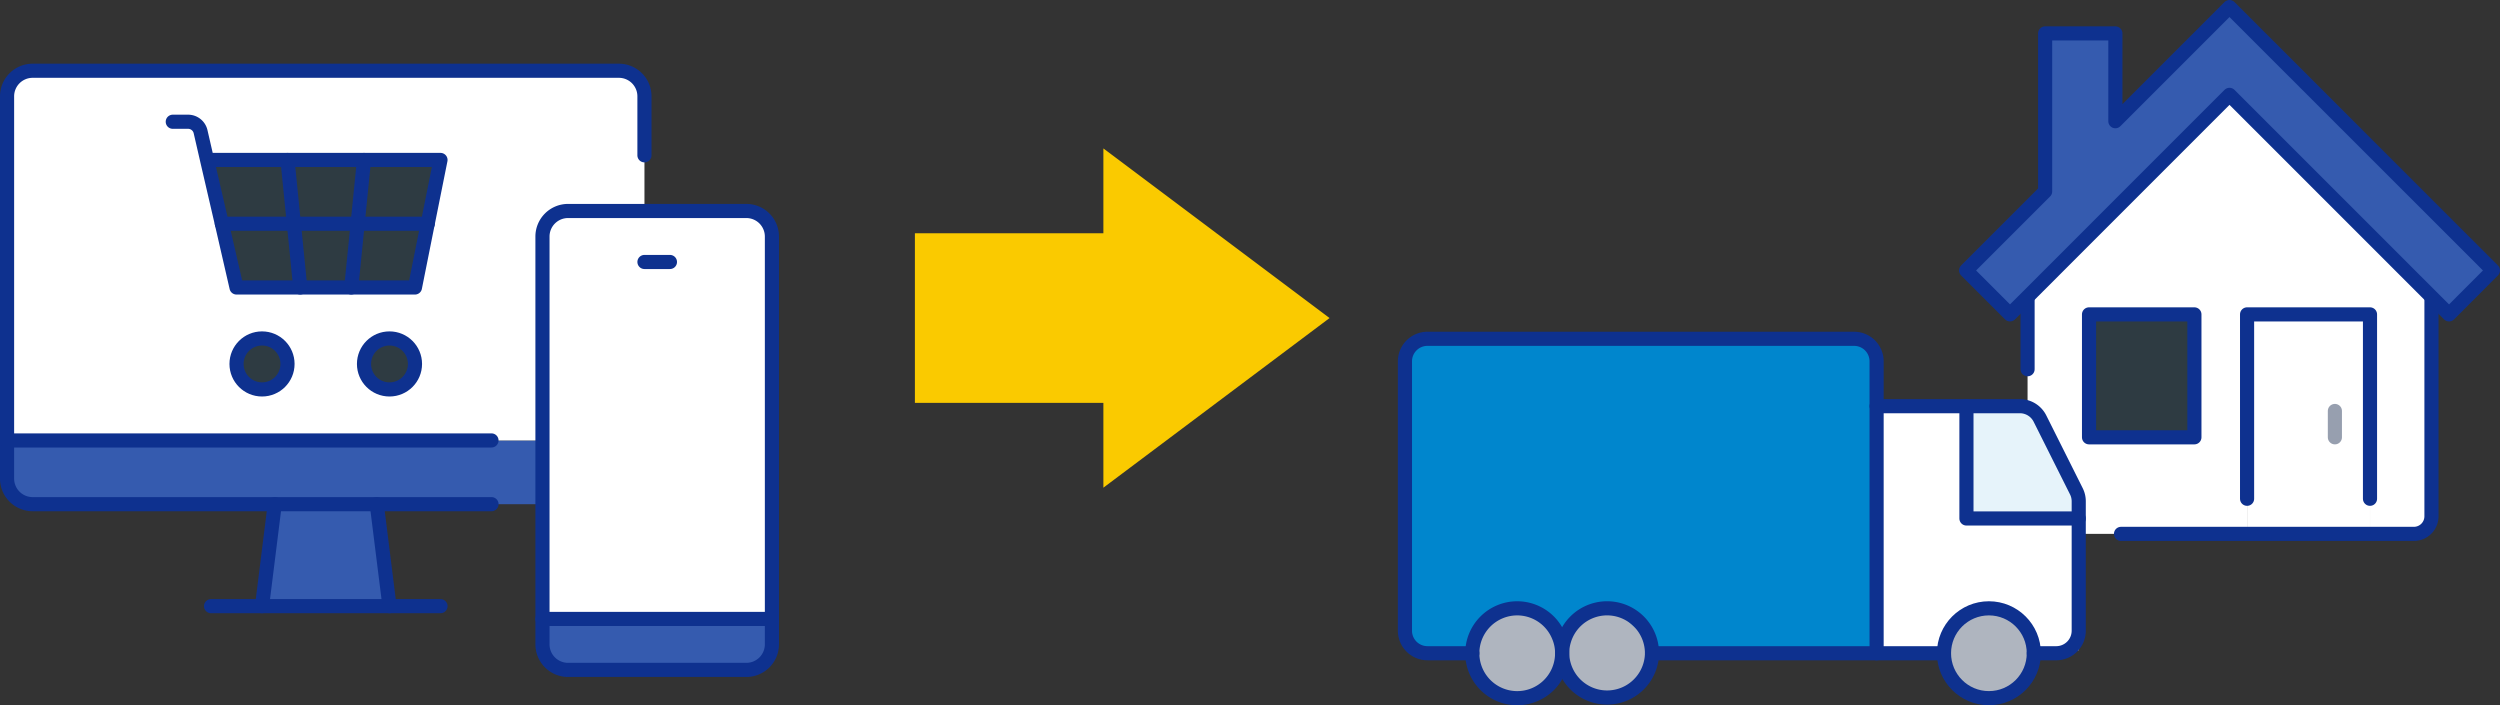 <svg xmlns="http://www.w3.org/2000/svg" width="265.287" height="74.836" viewBox="0 0 265.287 74.836">
  <rect x="0" y="0" width="265.287" height="74.836" fill="#333333" stroke="none"/>
  <g id="グループ_104434" data-name="グループ 104434" transform="translate(-54.856 -461.249)">
    <g id="グループ_104432" data-name="グループ 104432" transform="translate(1.941 1.201)">
      <g id="グループ_104427" data-name="グループ 104427" transform="translate(260.798 460.048)">
        <path id="パス_3488" data-name="パス 3488" d="M256.75,280.75v23.293h13.044V280.75Z" transform="translate(-226.185 -247.389)" fill="#fff"/>
        <path id="パス_3489" data-name="パス 3489" d="M80.043,104.043v23.293H58.613a1.869,1.869,0,0,1-1.863-1.863V102.18L78.18,80.75l21.43,21.43v23.293a1.869,1.869,0,0,1-1.863,1.863H93.088V104.043Zm-5.59,0H63.272v13.044H74.453Z" transform="translate(-49.478 -70.683)" fill="#fff"/>
        <path id="パス_3490" data-name="パス 3490" d="M56.654,28.7,52,33.361,50.132,31.5,28.7,10.067,7.272,31.5,5.409,33.361.75,28.7l8.386-8.386V3.545h7.454v9.317L28.7.75Z" fill="#355baf" stroke="rgba(0,0,0,0)" stroke-miterlimit="10" stroke-width="1"/>
        <rect id="長方形_30175" data-name="長方形 30175" width="11.181" height="13.044" transform="translate(13.794 33.361)" fill="#0086cd" opacity="0.1"/>
        <path id="パス_3491" data-name="パス 3491" d="M99.61,307.27v23.183a1.869,1.869,0,0,1-1.863,1.863H66.666" transform="translate(-49.478 -275.662)" fill="none" stroke="#0e318f" stroke-linecap="round" stroke-linejoin="round" stroke-width="1.5"/>
        <path id="パス_3492" data-name="パス 3492" d="M269.794,300.316V280.75H256.75v19.566" transform="translate(-226.185 -247.389)" fill="none" stroke="#0e318f" stroke-linecap="round" stroke-linejoin="round" stroke-width="1.5"/>
        <line id="線_786" data-name="線 786" y2="2.795" transform="translate(39.883 43.61)" fill="none" stroke="#979faf" stroke-linecap="round" stroke-linejoin="round" stroke-width="1.5"/>
        <rect id="長方形_30176" data-name="長方形 30176" width="11.181" height="13.044" transform="translate(13.794 33.361)" fill="none" stroke="#0e318f" stroke-linecap="round" stroke-linejoin="round" stroke-width="1.5"/>
        <path id="パス_3493" data-name="パス 3493" d="M50.132,31.5,52,33.361,56.654,28.7,28.7.75,16.589,12.863V3.545H9.136V20.316L.75,28.7l4.659,4.659L7.272,31.5,28.7,10.067Z" fill="none" stroke="#0e318f" stroke-linecap="round" stroke-linejoin="round" stroke-width="1.5"/>
        <path id="パス_3535" data-name="パス 3535" d="M0,.382V7.729" transform="translate(7.272 31.452)" fill="none" stroke="#0e318f" stroke-linecap="round" stroke-width="1.5"/>
      </g>
      <g id="グループ_104429" data-name="グループ 104429" transform="translate(201.25 495.25)">
        <path id="パス_3514" data-name="パス 3514" d="M-.54,0H14.918l5.139,9.551.3,16.183H-.54Z" transform="translate(51.89 8.066)" fill="#fff" stroke="rgba(0,0,0,0)" stroke-miterlimit="10" stroke-width="1"/>
        <path id="パス_3510" data-name="パス 3510" d="M50.8,34.117V3.133A2.39,2.39,0,0,0,48.417.75H3.133A2.39,2.39,0,0,0,.75,3.133v28.6a2.39,2.39,0,0,0,2.383,2.383H7.9" fill="#0086cd"/>
        <path id="パス_3496" data-name="パス 3496" d="M58.283,197.517a4.767,4.767,0,1,1-4.767-4.767,4.664,4.664,0,0,1,1.585.274,28.515,28.515,0,0,0,2.812,2.681,4.6,4.6,0,0,1,.369,1.811" transform="translate(-40.85 -163.4)" fill="#afb5bf"/>
        <path id="パス_3536" data-name="パス 3536" d="M58.283,197.517a4.767,4.767,0,1,1-4.767-4.767,4.664,4.664,0,0,1,1.585.274,28.515,28.515,0,0,0,2.812,2.681,4.6,4.6,0,0,1,.369,1.811" transform="translate(-31.686 -163.4)" fill="#afb5bf"/>
        <path id="パス_3500" data-name="パス 3500" d="M91.39,194.59a4.7,4.7,0,0,1,2.812,2.681,28.515,28.515,0,0,1-2.812-2.681" transform="translate(-77.138 -164.966)" fill="#ebedf0"/>
        <path id="パス_3501" data-name="パス 3501" d="M110.842,213.043a4.686,4.686,0,0,0-.2,1.359,4.6,4.6,0,0,0-.369-1.811c.179.155.369.31.572.453" transform="translate(-93.206 -180.285)" fill="#8ff3ad"/>
        <path id="パス_3505" data-name="パス 3505" d="M389.517,192.75a4.767,4.767,0,1,1-4.767,4.767,4.765,4.765,0,0,1,4.767-4.767" transform="translate(-326.8 -163.4)" fill="#afb5bf"/>
        <path id="パス_3506" data-name="パス 3506" d="M58.283,197.517a4.6,4.6,0,0,0-.369-1.811,4.759,4.759,0,0,0-4.4-2.955,4.767,4.767,0,1,0,4.767,4.767Z" transform="translate(-40.85 -163.4)" fill="none" stroke="#0e318f" stroke-linecap="round" stroke-linejoin="round" stroke-width="1.5"/>
        <path id="パス_3507" data-name="パス 3507" d="M122.283,197.517a4.764,4.764,0,0,0-9.331-1.359,4.686,4.686,0,0,0-.2,1.359,4.767,4.767,0,0,0,9.533,0Z" transform="translate(-95.317 -163.4)" fill="none" stroke="#0e318f" stroke-linecap="round" stroke-linejoin="round" stroke-width="1.5"/>
        <circle id="楕円形_222" data-name="楕円形 222" cx="4.767" cy="4.767" r="4.767" transform="translate(57.95 29.35)" fill="none" stroke="#0e318f" stroke-linecap="round" stroke-linejoin="round" stroke-width="1.5"/>
        <path id="パス_3508" data-name="パス 3508" d="M176.75,224.75h30.983" transform="translate(-149.783 -190.633)" fill="none" stroke="#0e318f" stroke-linecap="round" stroke-linejoin="round" stroke-width="1.5"/>
        <path id="パス_3513" data-name="パス 3513" d="M-.54,0H6.33l5.163,8.989V12H-.54Z" transform="translate(60.75 8.066)" fill="#0086cd" opacity="0.1"/>
        <path id="パス_3509" data-name="パス 3509" d="M353.433,74.967h2.383a2.39,2.39,0,0,0,2.383-2.383V58.843a2.353,2.353,0,0,0-.25-1.061l-3.861-7.71a2.383,2.383,0,0,0-2.133-1.323H336.75" transform="translate(-285.95 -40.85)" fill="none" stroke="#0e318f" stroke-linecap="round" stroke-linejoin="round" stroke-width="1.5"/>
        <path id="パス_3512" data-name="パス 3512" d="M50.8,34.117V3.133A2.39,2.39,0,0,0,48.417.75H3.133A2.39,2.39,0,0,0,.75,3.133v28.6a2.39,2.39,0,0,0,2.383,2.383H7.9" fill="none" stroke="#0e318f" stroke-linecap="round" stroke-linejoin="round" stroke-width="1.5"/>
        <path id="パス_3511" data-name="パス 3511" d="M400.75,48.75V60.667h11.917" transform="translate(-340.416 -40.85)" fill="none" stroke="#0e318f" stroke-linecap="round" stroke-linejoin="round" stroke-width="1.5"/>
      </g>
    </g>
    <path id="合体_21" data-name="合体 21" d="M1451,10372h-20v-18h20v-9l24,18-24,18Z" transform="translate(-1279.059 -9868)" fill="#faca00"/>
    <g id="グループ_104431" data-name="グループ 104431" transform="translate(54.856 468.007)">
      <path id="パス_3515" data-name="パス 3515" d="M227.455,168.75a2.705,2.705,0,1,1-2.705,2.705,2.713,2.713,0,0,1,2.705-2.705" transform="translate(-186.124 -139.593)" fill="#0086cd" opacity="0.1"/>
      <path id="パス_3516" data-name="パス 3516" d="M147.455,168.75a2.705,2.705,0,1,1-2.705,2.705,2.713,2.713,0,0,1,2.705-2.705" transform="translate(-119.651 -139.593)" fill="#0086cd" opacity="0.1"/>
      <path id="パス_3517" data-name="パス 3517" d="M143.193,96.75l.676,6.764h-6.764L135.55,96.75Z" transform="translate(-112.007 -79.767)" fill="#0086cd" opacity="0.1"/>
      <path id="パス_3518" data-name="パス 3518" d="M187.514,96.75l-.676,6.764h-5.411l-.676-6.764Z" transform="translate(-149.564 -79.767)" fill="#0086cd" opacity="0.1"/>
      <path id="パス_3519" data-name="パス 3519" d="M224.866,96.75l-1.353,6.764H216.75l.676-6.764Z" transform="translate(-179.476 -79.767)" fill="#0086cd" opacity="0.1"/>
      <path id="パス_3520" data-name="パス 3520" d="M220.75,63.514l.676-6.764h8.116l-1.353,6.764Z" transform="translate(-182.8 -46.531)" fill="#0086cd" opacity="0.1"/>
      <path id="パス_3521" data-name="パス 3521" d="M177.426,63.514l-.676-6.764h8.116l-.676,6.764Z" transform="translate(-146.24 -46.531)" fill="#0086cd" opacity="0.1"/>
      <path id="パス_3522" data-name="パス 3522" d="M135.482,63.514h-7.643L126.27,56.75h8.536Z" transform="translate(-104.296 -46.531)" fill="#0086cd" opacity="0.1"/>
      <path id="パス_3524" data-name="パス 3524" d="M172.925,272.75l1.353,10.822H160.75L162.1,272.75Z" transform="translate(-132.946 -226.007)" fill="#355baf"/>
      <path id="パス_3525" data-name="パス 3525" d="M57.564,232.75v6.764H3.455A2.713,2.713,0,0,1,.75,236.808V232.75H57.564Z" transform="translate(0 -192.771)" fill="#355baf"/>
      <path id="パス_3526" data-name="パス 3526" d="M21.974,10.219l1.569,6.764L25.1,23.746H44.037l1.353-6.764,1.353-6.764H21.974Zm46.412,6.764v5.411H60.27A2.713,2.713,0,0,0,57.564,25.1v14.88H.75V3.455A2.713,2.713,0,0,1,3.455.75H65.681a2.713,2.713,0,0,1,2.705,2.705ZM44.037,31.863a2.705,2.705,0,1,0-2.705,2.705,2.713,2.713,0,0,0,2.705-2.705m-13.527,0A2.705,2.705,0,1,0,27.8,34.568a2.713,2.713,0,0,0,2.705-2.705" fill="#fff"/>
      <path id="パス_3528" data-name="パス 3528" d="M68.386,9.722V3.455A2.713,2.713,0,0,0,65.681.75H3.455A2.713,2.713,0,0,0,.75,3.455V44.037a2.713,2.713,0,0,0,2.705,2.705h48.7" fill="none" stroke="#0e318f" stroke-linecap="round" stroke-linejoin="round" stroke-width="1.5"/>
      <line id="線_787" data-name="線 787" x2="51.404" transform="translate(0.75 39.979)" fill="none" stroke="#0e318f" stroke-linecap="round" stroke-linejoin="round" stroke-width="1.5"/>
      <path id="パス_3529" data-name="パス 3529" d="M153.1,336.75H128.75" transform="translate(-106.356 -279.186)" fill="none" stroke="#0e318f" stroke-linecap="round" stroke-linejoin="round" stroke-width="1.5"/>
      <line id="線_788" data-name="線 788" x1="1.353" y1="10.822" transform="translate(39.979 46.743)" fill="none" stroke="#0e318f" stroke-linecap="round" stroke-linejoin="round" stroke-width="1.5"/>
      <line id="線_789" data-name="線 789" y1="10.822" x2="1.353" transform="translate(27.804 46.743)" fill="none" stroke="#0e318f" stroke-linecap="round" stroke-linejoin="round" stroke-width="1.5"/>
      <g id="グループ_104433" data-name="グループ 104433" transform="translate(0 -6.763)">
        <path id="パス_3523" data-name="パス 3523" d="M361.1,384.75v2.705a2.713,2.713,0,0,1-2.705,2.705H339.455a2.713,2.713,0,0,1-2.705-2.705V384.75Z" transform="translate(-279.186 -319.069)" fill="#355baf"/>
        <path id="パス_3527" data-name="パス 3527" d="M361.1,131.455v40.582H336.75V131.455a2.713,2.713,0,0,1,2.705-2.705h18.938a2.713,2.713,0,0,1,2.705,2.705" transform="translate(-279.186 -106.356)" fill="#fff"/>
        <path id="パス_3530" data-name="パス 3530" d="M336.75,146.335v-14.88a2.713,2.713,0,0,1,2.705-2.705h18.938a2.713,2.713,0,0,1,2.705,2.705v43.287a2.713,2.713,0,0,1-2.705,2.705H339.455a2.713,2.713,0,0,1-2.705-2.705V146.335Z" transform="translate(-279.186 -106.356)" fill="none" stroke="#0e318f" stroke-linecap="round" stroke-linejoin="round" stroke-width="1.5"/>
        <line id="線_790" data-name="線 790" x1="24.349" transform="translate(57.564 65.681)" fill="none" stroke="#0e318f" stroke-linecap="round" stroke-linejoin="round" stroke-width="1.5"/>
        <line id="線_791" data-name="線 791" x1="2.705" transform="translate(68.386 27.804)" fill="none" stroke="#0e318f" stroke-linecap="round" stroke-linejoin="round" stroke-width="1.5"/>
      </g>
      <circle id="楕円形_223" data-name="楕円形 223" cx="2.705" cy="2.705" r="2.705" transform="translate(38.626 29.157)" fill="none" stroke="#0e318f" stroke-linecap="round" stroke-linejoin="round" stroke-width="1.5"/>
      <circle id="楕円形_224" data-name="楕円形 224" cx="2.705" cy="2.705" r="2.705" transform="translate(25.099 29.157)" fill="none" stroke="#0e318f" stroke-linecap="round" stroke-linejoin="round" stroke-width="1.5"/>
      <path id="パス_3531" data-name="パス 3531" d="M157.4,96.75H135.55" transform="translate(-112.007 -79.767)" fill="none" stroke="#0e318f" stroke-linecap="round" stroke-linejoin="round" stroke-width="1.5"/>
      <path id="パス_3532" data-name="パス 3532" d="M104.75,32.75h1.623a1.359,1.359,0,0,1,1.326,1.055l.69,3h24.768L131.8,43.572l-1.353,6.764H111.514l-1.556-6.764-1.569-6.764" transform="translate(-86.415 -26.589)" fill="none" stroke="#0e318f" stroke-linecap="round" stroke-linejoin="round" stroke-width="1.5"/>
      <path id="パス_3533" data-name="パス 3533" d="M216.75,70.277l.676-6.764.676-6.764" transform="translate(-179.476 -46.531)" fill="none" stroke="#0e318f" stroke-linecap="round" stroke-linejoin="round" stroke-width="1.5"/>
      <path id="パス_3534" data-name="パス 3534" d="M178.1,70.277l-.676-6.764-.676-6.764" transform="translate(-146.24 -46.531)" fill="none" stroke="#0e318f" stroke-linecap="round" stroke-linejoin="round" stroke-width="1.5"/>
    </g>
  </g>
</svg>

